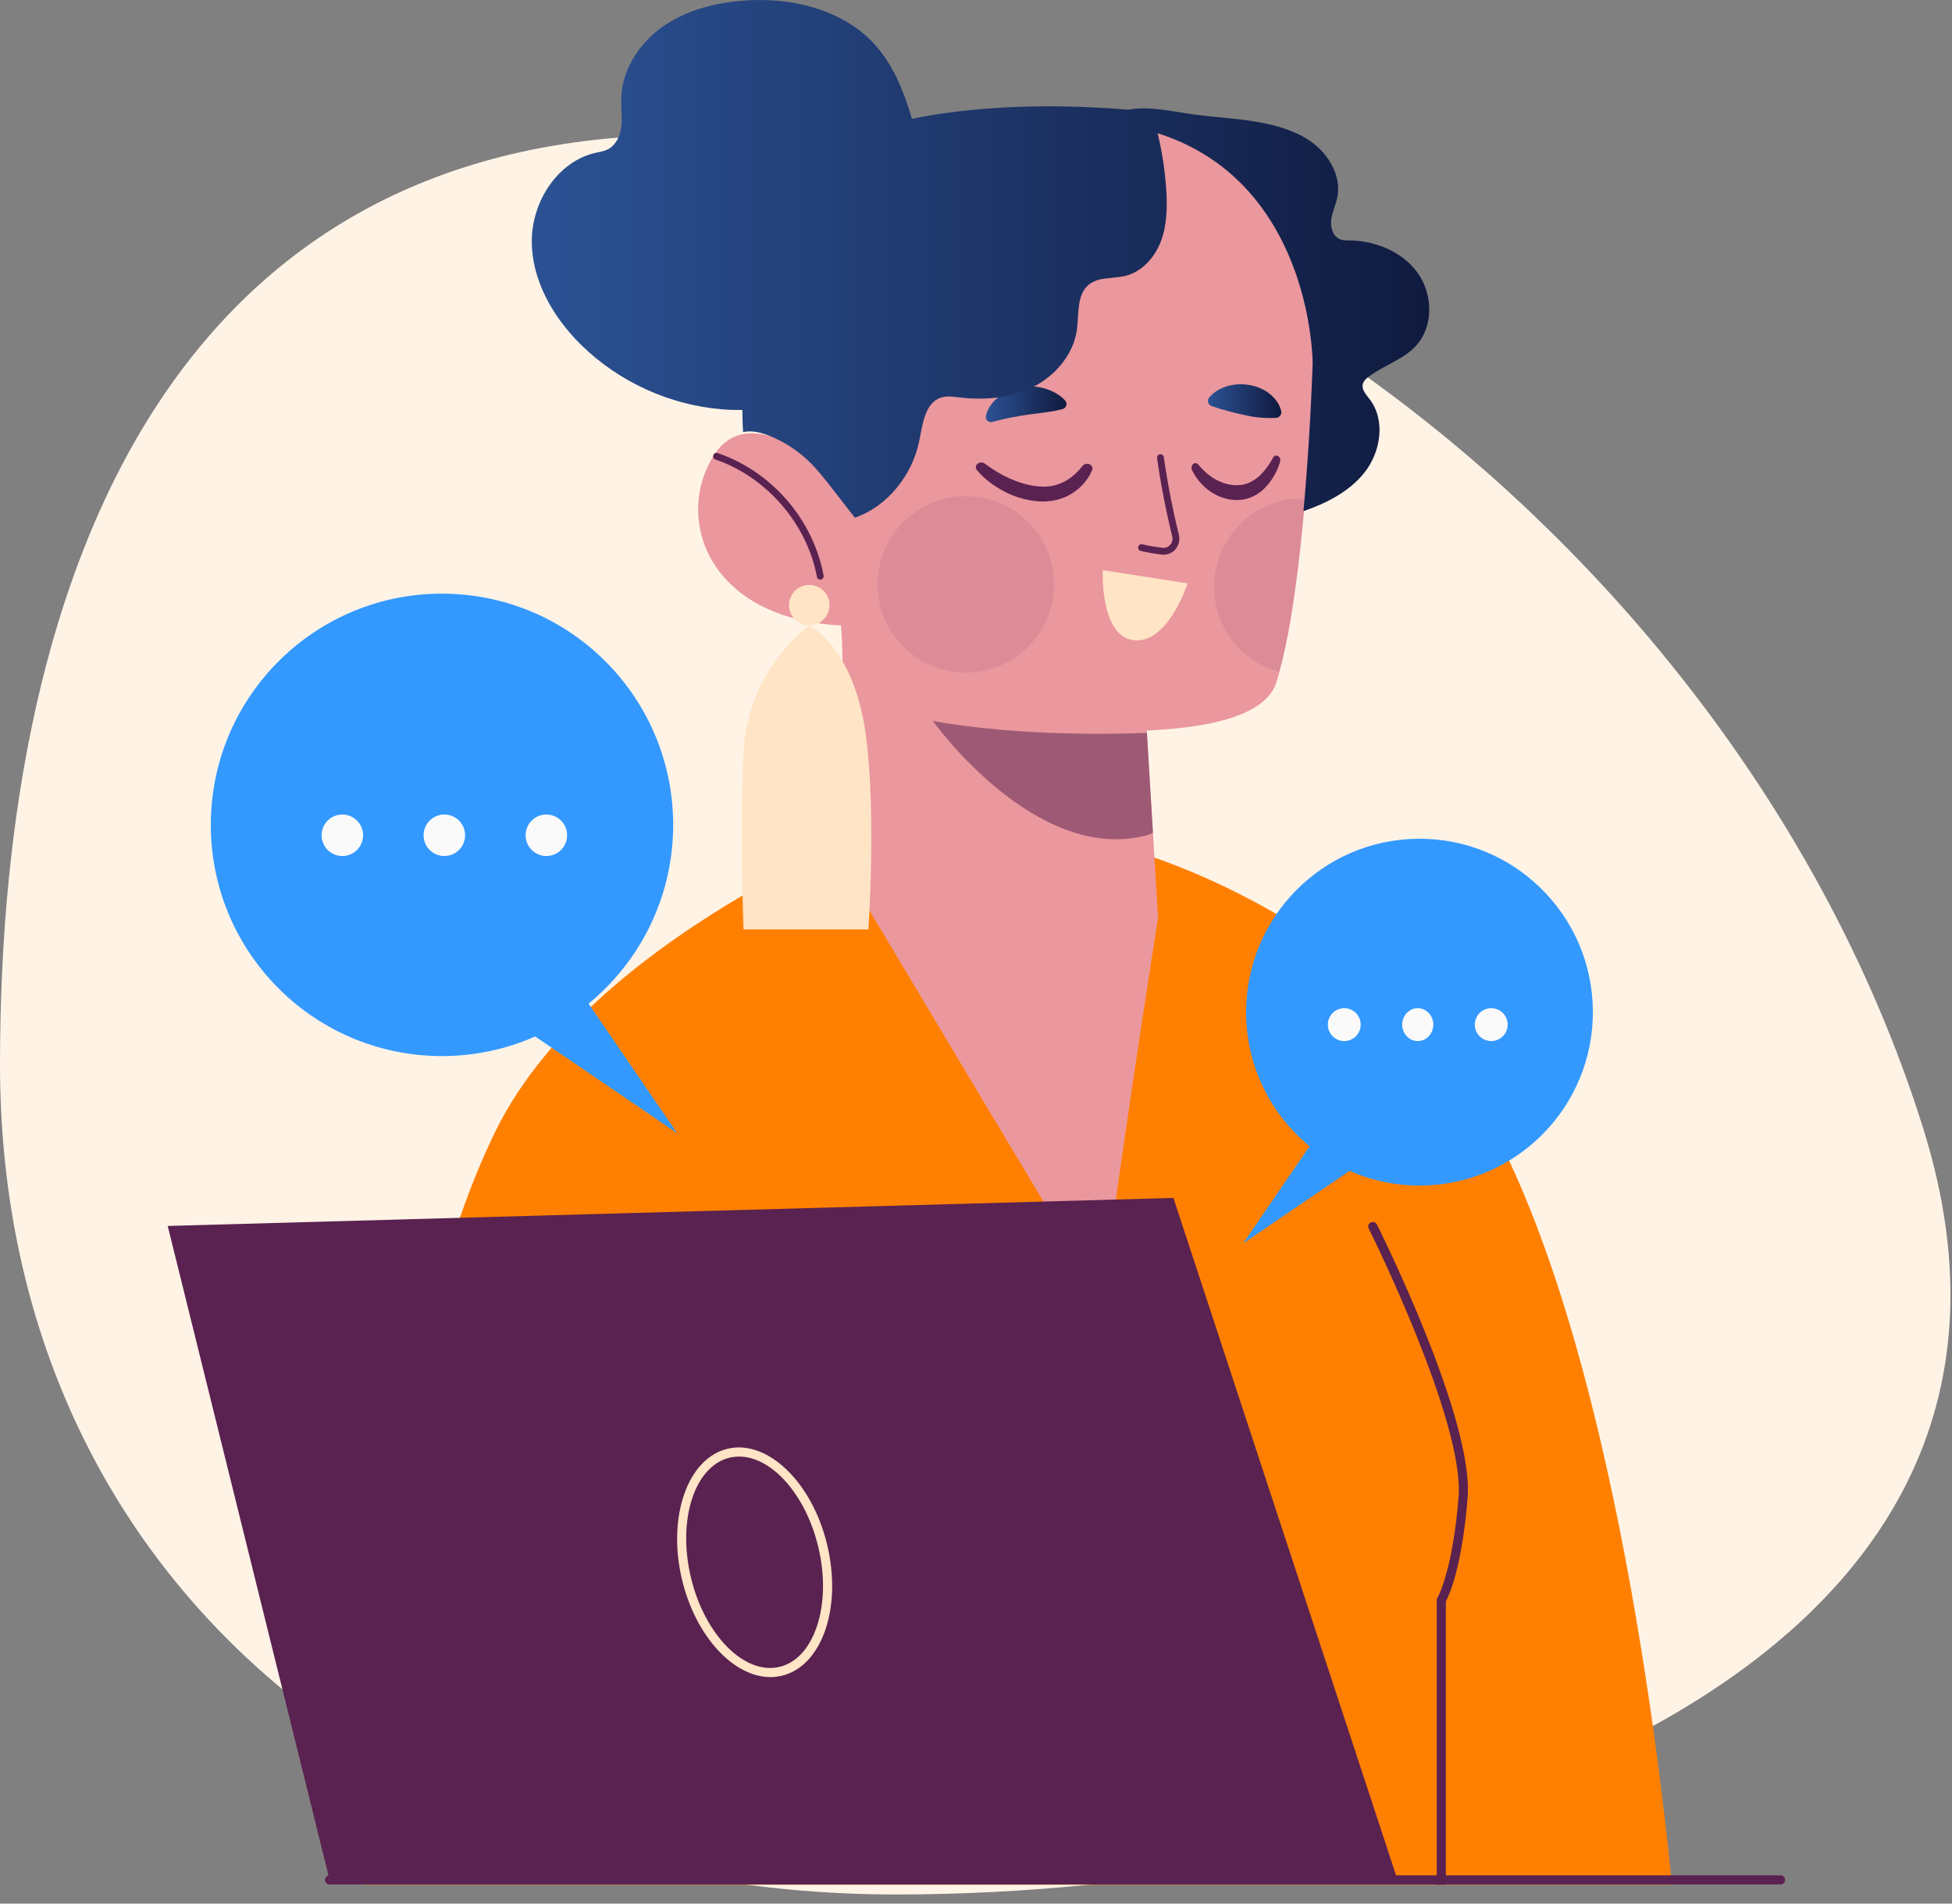 <svg width="200" height="195" viewBox="0 0 200 195" fill="none" xmlns="http://www.w3.org/2000/svg">
<rect x="0" y="0" width="200" height="195" fill="#808080" stroke="none"/>
<g clip-path="url(#clip0_10687_5232)">
<path d="M197.077 115.677C214.792 172.453 143.606 194.065 91.851 194.065C40.096 194.065 0 160.79 0 109.034C0 57.279 18.572 13.817 70.328 13.817C122.083 13.817 179.362 58.901 197.077 115.677Z" fill="#FFF3E6"/>
<path d="M171.308 193.064H37.237C37.179 189.005 37.171 183.495 37.414 177.997C37.893 167.228 41.481 134.694 50.815 115.783C56.082 105.109 67.309 96.872 76.078 91.737C80.969 88.858 85.102 86.948 87.003 86.123C87.733 85.798 88.138 85.637 88.138 85.637L89.272 85.695L115.999 87.109C115.999 87.109 116.832 87.332 118.275 87.847C123.534 89.675 136.832 95.177 146.999 106.692C163.183 125.022 169.518 175.163 171.308 193.064Z" fill="#FF8000"/>
<path d="M150.372 153.427C149.799 160.566 148.471 163.437 148.141 164.043V193.064H147.205V163.92C147.205 163.825 147.234 163.742 147.279 163.668C147.287 163.647 148.826 161.061 149.444 153.349C150.063 145.599 140.337 126.04 140.234 125.846C140.123 125.611 140.214 125.331 140.449 125.219C140.676 125.108 140.956 125.199 141.076 125.426C141.48 126.242 151.02 145.413 150.372 153.427Z" fill="#5A2250"/>
<path d="M134.555 37.132C134.555 37.132 134.369 43.571 133.722 51.077C133.714 51.209 133.693 51.349 133.685 51.481C133.149 57.59 132.336 64.321 131.078 68.837C131.049 68.941 131.02 69.044 130.996 69.147C130.921 69.398 130.855 69.642 130.781 69.885C129.721 73.222 124.24 74.533 117.492 74.834L117.513 75.078L118.131 85.319L118.655 93.976C118.655 93.976 113.145 128.903 113.145 133.374C113.004 133.374 87.16 90.041 87.16 90.041L86.319 68.375C86.348 66.66 86.216 64.325 86.15 64.065C72.588 63.364 69.103 53.177 73.067 46.767C73.104 46.701 73.149 46.635 73.186 46.569C73.224 46.524 73.252 46.466 73.29 46.421C74.902 44.086 77.261 44.032 79.617 44.903C80.243 45.138 80.87 45.435 81.481 45.773C80.693 40.799 80.293 36.307 80.714 33.589C82.083 24.742 92.605 11.082 111.664 12.364C111.862 12.373 112.056 12.381 112.246 12.402C112.835 12.439 113.417 12.505 114.015 12.571C115.702 12.785 117.249 13.123 118.663 13.581C127.997 16.543 131.849 24.161 133.441 29.922C134.555 33.981 134.555 37.128 134.555 37.128V37.132Z" fill="#FFA9AA"/>
<g opacity="0.13">
<path d="M134.555 37.132C134.555 37.132 134.369 43.571 133.722 51.077C133.714 51.209 133.693 51.349 133.685 51.481C133.149 57.59 132.336 64.321 131.078 68.837C131.049 68.941 131.02 69.044 130.996 69.147C130.921 69.398 130.855 69.642 130.781 69.885C129.721 73.222 124.24 74.533 117.492 74.834L117.513 75.078L118.131 85.319L118.655 93.976C118.655 93.976 113.145 128.903 113.145 133.374C113.004 133.374 87.16 90.041 87.16 90.041L86.319 68.375C86.348 66.66 86.216 64.325 86.15 64.065C72.588 63.364 69.103 53.177 73.067 46.767C73.104 46.701 73.149 46.635 73.186 46.569C73.224 46.524 73.252 46.466 73.29 46.421C74.902 44.086 77.261 44.032 79.617 44.903C80.243 45.138 80.87 45.435 81.481 45.773C80.693 40.799 80.293 36.307 80.714 33.589C82.083 24.742 92.605 11.082 111.664 12.364C111.862 12.373 112.056 12.381 112.246 12.402C112.835 12.439 113.417 12.505 114.015 12.571C115.702 12.785 117.249 13.123 118.663 13.581C127.997 16.543 131.849 24.161 133.441 29.922C134.555 33.981 134.555 37.128 134.555 37.128V37.132Z" fill="#5A2250"/>
</g>
<path d="M84.042 59.375C84.063 59.375 84.084 59.375 84.104 59.371C84.294 59.338 84.418 59.157 84.385 58.967C83.325 53.218 79.064 48.289 73.525 46.412C73.343 46.35 73.145 46.449 73.083 46.631C73.022 46.812 73.121 47.01 73.302 47.072C78.524 48.841 82.702 53.675 83.704 59.099C83.733 59.264 83.881 59.384 84.046 59.384L84.042 59.375Z" fill="#5A2250"/>
<g opacity="0.23">
<g opacity="0.41">
<path d="M133.722 51.073C133.714 51.205 133.693 51.345 133.685 51.477C133.149 57.585 132.336 64.317 131.078 68.833C127.226 67.802 124.396 64.279 124.396 60.097C124.396 55.111 128.434 51.065 133.421 51.065C133.524 51.065 133.619 51.065 133.722 51.073Z" fill="#5A2250"/>
</g>
<g opacity="0.41">
<path d="M89.919 59.866C89.919 64.856 93.966 68.898 98.952 68.898C103.939 68.898 107.985 64.852 107.985 59.866C107.985 54.879 103.939 50.833 98.952 50.833C93.962 50.833 89.919 54.879 89.919 59.866Z" fill="#5A2250"/>
</g>
</g>
<path d="M110.885 47.769C110.348 48.441 109.623 49.101 108.822 49.448C108.014 49.815 107.152 49.93 106.216 49.806C105.263 49.703 104.339 49.402 103.44 49.014C102.561 48.614 101.691 48.082 100.94 47.521L100.903 47.493C100.672 47.315 100.322 47.34 100.12 47.546C99.946 47.724 99.942 47.975 100.095 48.157C100.808 49.002 101.662 49.654 102.652 50.215C103.634 50.767 104.768 51.163 105.968 51.312C107.173 51.493 108.571 51.287 109.635 50.664C110.711 50.046 111.458 49.192 111.899 48.165C112.007 47.913 111.862 47.633 111.578 47.538C111.338 47.46 111.07 47.538 110.93 47.715L110.889 47.769H110.885Z" fill="#5A2250"/>
<path d="M130.41 46.931C130.005 47.678 129.461 48.404 128.863 48.903C128.252 49.398 127.576 49.686 126.858 49.699C126.12 49.732 125.369 49.538 124.685 49.187C124.008 48.833 123.332 48.272 122.825 47.641L122.787 47.595C122.631 47.401 122.371 47.393 122.206 47.575C122.066 47.731 122.041 47.979 122.136 48.169C122.631 49.15 123.311 49.901 124.149 50.441C124.982 50.973 125.943 51.258 126.9 51.217C127.885 51.188 128.871 50.734 129.589 49.992C130.315 49.249 130.839 48.358 131.156 47.307C131.23 47.059 131.119 46.787 130.909 46.696C130.727 46.622 130.529 46.704 130.43 46.886L130.405 46.931H130.41Z" fill="#5A2250"/>
<path d="M119.228 56.823C119.166 56.823 119.105 56.823 119.039 56.81C118.321 56.728 117.595 56.604 116.886 56.439C116.696 56.394 116.58 56.208 116.622 56.018C116.663 55.829 116.848 55.705 117.042 55.754C117.727 55.915 118.424 56.035 119.117 56.113C119.41 56.154 119.694 56.039 119.892 55.812C120.103 55.577 120.181 55.251 120.107 54.946C119.459 52.315 118.935 49.617 118.552 46.932C118.523 46.742 118.659 46.561 118.849 46.536C119.034 46.507 119.22 46.643 119.245 46.833C119.624 49.493 120.144 52.166 120.787 54.777C120.919 55.309 120.779 55.87 120.42 56.278C120.111 56.629 119.682 56.823 119.224 56.823H119.228Z" fill="#5A2250"/>
<path d="M112.984 58.402L121.679 59.759C121.679 59.759 119.686 65.979 116.176 65.583C112.666 65.183 112.988 58.407 112.988 58.407L112.984 58.402Z" fill="#FFE4C5"/>
<g opacity="0.53">
<path d="M95.586 73.856C95.586 73.856 106.096 88.622 117.558 85.549L118.131 85.319L117.512 75.069C115.116 75.172 104.801 75.514 95.591 73.856H95.586Z" fill="#5A2250"/>
</g>
<path d="M84.991 61.991C84.991 63.137 84.063 64.065 82.916 64.065C81.769 64.065 80.841 63.137 80.841 61.991C80.841 60.844 81.769 59.916 82.916 59.916C84.063 59.916 84.991 60.844 84.991 61.991Z" fill="#FFE4C5"/>
<path d="M82.916 64.065C82.916 64.065 76.535 68.532 76.177 77.144C75.818 85.756 76.177 95.21 76.177 95.21H88.979C88.979 95.21 89.783 83.5 88.74 75.47C87.544 66.26 82.916 64.065 82.916 64.065Z" fill="#FFE4C5"/>
<path d="M101.018 42.597C101.204 41.756 101.769 41.067 102.437 40.564C103.114 40.065 103.914 39.751 104.734 39.636C105.547 39.516 106.368 39.59 107.118 39.817C107.869 40.056 108.562 40.419 109.123 41.013C109.329 41.232 109.317 41.574 109.102 41.776C109.036 41.838 108.958 41.88 108.875 41.904H108.855C108.108 42.115 107.461 42.189 106.85 42.275L105.147 42.502C104.615 42.581 104.091 42.667 103.542 42.779C102.986 42.886 102.433 43.022 101.724 43.212L101.674 43.224C101.389 43.298 101.097 43.129 101.022 42.845C101.002 42.762 101.002 42.675 101.018 42.593V42.597Z" fill="url(#paint0_linear_10687_5232)"/>
<path d="M123.897 40.717C124.396 40.118 125.064 39.76 125.769 39.549C126.475 39.343 127.225 39.314 127.947 39.43C128.669 39.541 129.374 39.809 129.968 40.25C130.558 40.692 131.061 41.282 131.267 42.078C131.35 42.391 131.164 42.709 130.851 42.791C130.81 42.799 130.772 42.808 130.731 42.808H130.686C129.935 42.845 129.382 42.803 128.855 42.75C128.331 42.696 127.861 42.601 127.378 42.49C126.9 42.383 126.421 42.267 125.906 42.131C125.386 41.987 124.846 41.843 124.177 41.607L124.14 41.595C123.852 41.492 123.695 41.178 123.798 40.886C123.819 40.82 123.856 40.762 123.897 40.712V40.717Z" fill="url(#paint1_linear_10687_5232)"/>
<path d="M17.183 125.582L33.772 192.572H143.191L120.226 122.711L17.183 125.582Z" fill="#5A2250"/>
<path d="M182.432 193.042H33.772C33.512 193.042 33.302 192.832 33.302 192.572C33.302 192.312 33.512 192.102 33.772 192.102H182.432C182.692 192.102 182.902 192.312 182.902 192.572C182.902 192.832 182.692 193.042 182.432 193.042Z" fill="#5A2250"/>
<path d="M78.931 171.797C75.161 171.797 71.264 167.623 69.878 161.807C68.348 155.398 70.443 149.384 74.543 148.407C78.642 147.425 83.225 151.851 84.755 158.26C85.485 161.329 85.427 164.398 84.582 166.905C83.711 169.487 82.115 171.178 80.09 171.661C79.707 171.752 79.319 171.797 78.931 171.797ZM75.731 149.207C75.405 149.207 75.083 149.244 74.761 149.318C71.16 150.176 69.383 155.682 70.789 161.589C72.2 167.499 76.283 171.603 79.871 170.749C81.575 170.345 82.932 168.873 83.695 166.608C84.483 164.266 84.536 161.378 83.843 158.479C82.561 153.096 79.063 149.207 75.731 149.207Z" fill="#FFE4C5"/>
<path d="M45.519 60.815C58.602 60.943 69.099 71.654 68.971 84.733C68.897 92.029 65.535 98.517 60.305 102.811L69.379 116.079L54.832 106.172C51.842 107.492 48.53 108.214 45.053 108.181C31.97 108.053 21.473 97.342 21.601 84.263C21.729 71.18 32.44 60.683 45.519 60.811V60.815Z" fill="#3399FF"/>
<path d="M145.265 85.921C135.453 86.017 127.58 94.05 127.676 103.859C127.731 109.332 130.253 114.198 134.175 117.418L127.37 127.369L138.28 119.939C140.523 120.929 143.007 121.47 145.614 121.445C155.426 121.349 163.299 113.316 163.203 103.507C163.107 93.695 155.074 85.822 145.265 85.918V85.921Z" fill="#3399FF"/>
<ellipse cx="137.733" cy="104.96" rx="1.683" ry="1.683" fill="#FAFAFA"/>
<ellipse cx="145.261" cy="104.96" rx="1.594" ry="1.683" fill="#FAFAFA"/>
<ellipse cx="152.79" cy="104.96" rx="1.683" ry="1.683" fill="#FAFAFA"/>
<path d="M139.632 39.343C139.492 39.904 139.962 40.411 140.317 40.873C141.979 43.014 141.488 46.268 139.81 48.396C138.255 50.364 135.929 51.535 133.549 52.368C133.573 52.092 133.598 51.815 133.623 51.539C133.631 51.407 133.652 51.267 133.66 51.135C134.308 43.628 134.493 37.19 134.493 37.19C134.493 37.19 134.493 34.043 133.38 29.984C131.783 24.222 127.939 16.608 118.61 13.647C119.076 15.569 119.373 17.536 119.496 19.508C119.604 21.269 119.567 23.084 118.936 24.734C118.309 26.384 116.989 27.856 115.273 28.268C114.027 28.57 112.58 28.343 111.577 29.143C110.295 30.17 110.559 32.129 110.34 33.758C110.258 34.369 110.088 34.954 109.849 35.511C109.078 37.293 107.577 38.774 105.82 39.652C103.518 40.803 100.833 41.013 98.276 40.708C97.669 40.638 97.043 40.539 96.457 40.716C94.749 41.232 94.531 43.484 94.172 45.228C93.458 48.681 90.926 51.885 87.589 53.028C86.806 52.022 86.022 51.015 85.238 50.009C84.475 49.031 83.708 48.05 82.809 47.192C81.852 46.284 80.751 45.529 79.559 44.965C79.555 44.96 79.555 44.956 79.55 44.96C79.34 44.857 79.13 44.762 78.915 44.676C78.037 44.317 77.068 44.057 76.135 44.259C76.09 43.521 76.065 42.766 76.061 41.999C75.389 42.007 74.717 41.987 74.048 41.933C68.629 41.508 63.382 39.112 59.51 35.297C56.647 32.475 54.478 28.701 54.486 24.684C54.49 20.663 57.121 16.53 61.044 15.647C61.452 15.557 61.873 15.495 62.248 15.313C63.11 14.893 63.556 13.899 63.663 12.942C63.774 11.989 63.626 11.024 63.651 10.063C63.729 7.188 65.445 4.511 67.775 2.82C70.105 1.133 72.988 0.345 75.855 0.09C79.893 -0.269 84.133 0.432 87.494 2.705C90.819 4.948 92.357 8.475 93.434 12.17C94.176 12.018 94.918 11.886 95.657 11.766C102.103 10.735 109 10.69 115.582 11.238C117.814 10.822 120.301 11.465 122.491 11.75C126.191 12.228 130.538 12.216 133.829 14.179C135.92 15.429 137.512 17.858 137.017 20.242C136.852 21.022 136.481 21.752 136.39 22.54C136.3 23.331 136.597 24.264 137.347 24.532C137.628 24.631 137.937 24.622 138.242 24.627C140.932 24.655 143.695 25.781 145.262 27.967C146.826 30.153 146.9 33.441 145.077 35.425C143.769 36.852 141.773 37.421 140.23 38.592C139.971 38.79 139.711 39.025 139.632 39.343Z" fill="url(#paint2_linear_10687_5232)"/>
<circle cx="35.075" cy="85.562" r="2.126" fill="#FAFAFA"/>
<circle cx="45.527" cy="85.562" r="2.126" fill="#FAFAFA"/>
<ellipse cx="55.979" cy="85.562" rx="2.126" ry="2.126" fill="#FAFAFA"/>
</g>
<defs>
<linearGradient id="paint0_linear_10687_5232" x1="101.006" y1="41.41" x2="109.271" y2="41.41" gradientUnits="userSpaceOnUse">
<stop stop-color="#2C5294"/>
<stop offset="1" stop-color="#101A3F"/>
</linearGradient>
<linearGradient id="paint1_linear_10687_5232" x1="123.766" y1="41.092" x2="131.287" y2="41.092" gradientUnits="userSpaceOnUse">
<stop stop-color="#2C5294"/>
<stop offset="1" stop-color="#101A3F"/>
</linearGradient>
<linearGradient id="paint2_linear_10687_5232" x1="54.485" y1="26.515" x2="146.439" y2="26.515" gradientUnits="userSpaceOnUse">
<stop stop-color="#2C5294"/>
<stop offset="1" stop-color="#101A3F"/>
</linearGradient>
<clipPath id="clip0_10687_5232">
<rect width="200" height="194.154" fill="white"/>
</clipPath>
</defs>
</svg>
